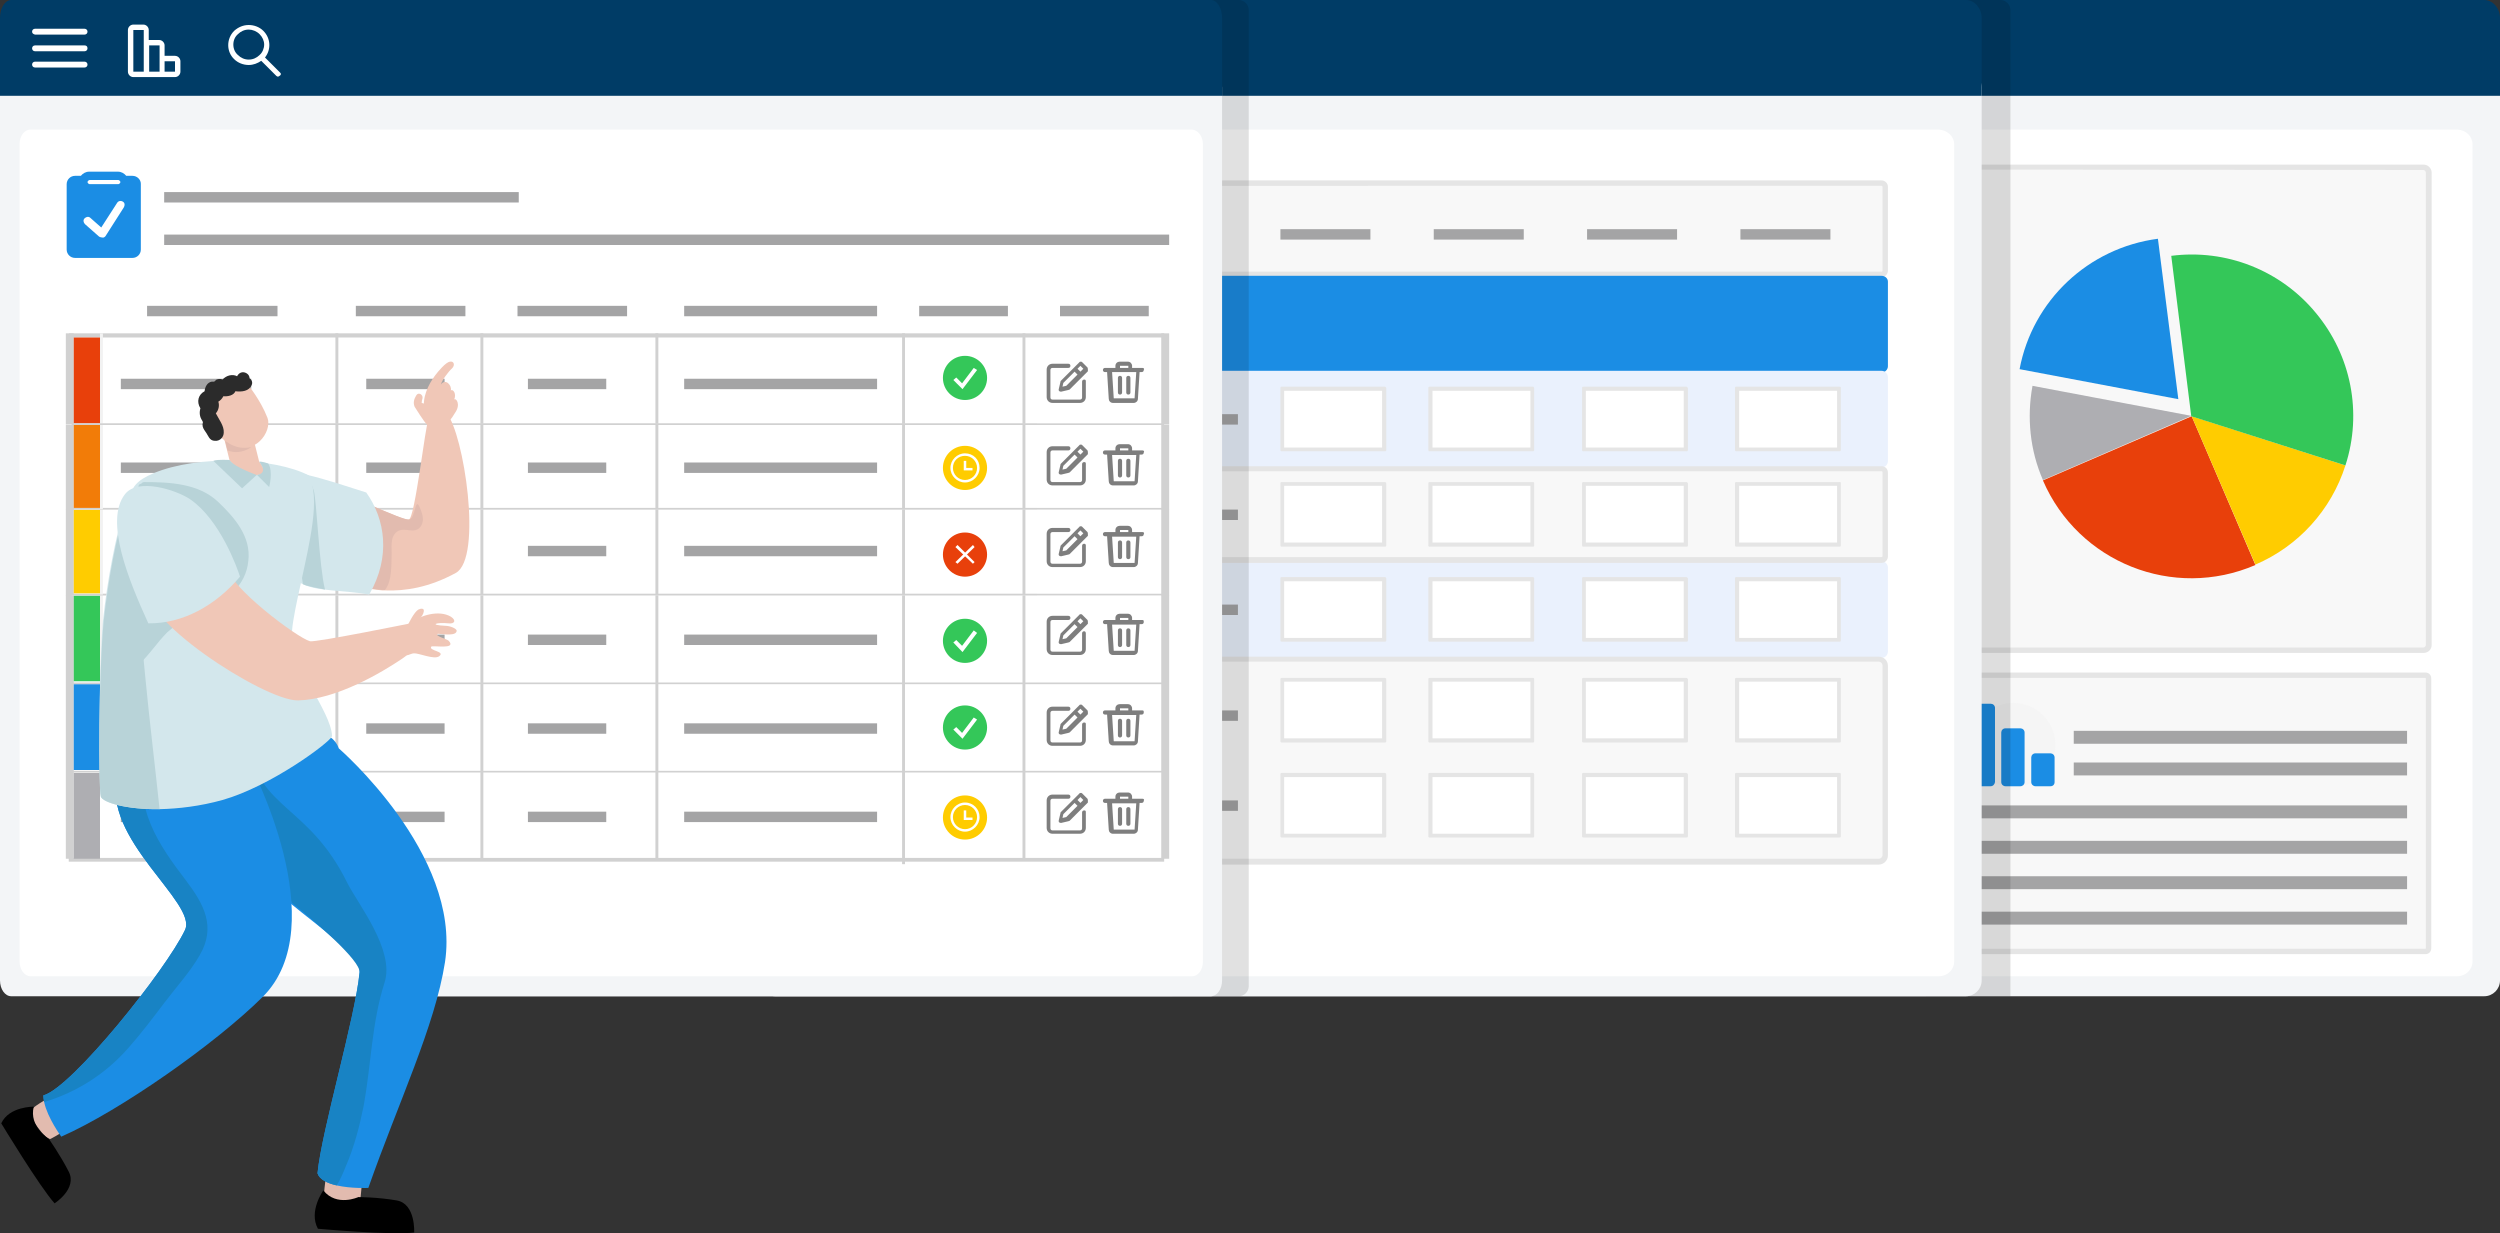 <?xml version="1.0" encoding="utf-8"?>
<!-- Generator: Adobe Illustrator 26.3.1, SVG Export Plug-In . SVG Version: 6.00 Build 0)  -->
<svg version="1.1" id="Layer_1" xmlns="http://www.w3.org/2000/svg" xmlns:xlink="http://www.w3.org/1999/xlink" x="0px" y="0px"
	 width="600px" height="296px" viewBox="0 0 600 296" style="enable-background:new 0 0 600 296;" xml:space="preserve">
<rect x="0" y="0" width="600" height="296" fill="#333333" stroke="none"/>
<style type="text/css">
	.st0{fill:#F3F5F7;}
	.st1{fill:#003C66;}
	.st2{fill:none;stroke:#00A14B;stroke-width:0.317;stroke-miterlimit:10;}
	.st3{fill:#FFFFFF;}
	.st4{fill:#F8F8F8;}
	.st5{fill:#E5E5E5;}
	.st6{fill:#A4A4A5;}
	.st7{fill:#AEAEB2;}
	.st8{fill:#E8400B;}
	.st9{fill:#FFCC00;}
	.st10{fill:#34C759;}
	.st11{fill:#1B8DE4;}
	.st12{fill:#F5F5F5;}
	.st13{opacity:0.13;enable-background:new    ;}
	.st14{fill:#EAF1FD;}
	.st15{fill:#FDAC5C;}
	.st16{fill:#5990B6;}
	.st17{fill:#B3B4B6;}
	.st18{opacity:0.12;enable-background:new    ;}
	.st19{fill:#A4A4A4;}
	.st20{fill:#D1D1D1;}
	.st21{fill:#F2F2F2;}
	.st22{fill:#F27C08;}
	.st23{fill:#E2BBAF;}
	.st24{fill:#1883C4;}
	.st25{fill:#F0C7B7;}
	.st26{fill:#D3E7EC;}
	.st27{fill:#B8D3D8;}
	.st28{fill:#2B2B2B;}
	.st29{fill:#7E7E7E;}
</style>
<g id="XMLID_6_">
	<g>
		<path class="st0" d="M600,21v214.3c0,2.1-1.7,3.8-3.8,3.8H186.1c-2.2,0-3.8-1.7-3.8-3.8V21c0-2.1,1.7-3.8,3.8-3.8h410.2
			C598.3,17.2,600,18.8,600,21z"/>
	</g>
</g>
<path class="st1" d="M600,23V4.3c0-2.3-1.7-4.3-3.8-4.3H186.1c-2.1,0-3.8,1.9-3.8,4.3V23H600z"/>
<path class="st2" d="M454.5,28.6"/>
<g id="XMLID_5_">
	<g>
		<path class="st3" d="M593.4,34.6v196.2c0,1.9-1.6,3.5-3.7,3.5h-397c-2.1,0-3.7-1.6-3.7-3.5V34.6c0-1.9,1.6-3.5,3.7-3.5h397.1
			C591.8,31.2,593.4,32.7,593.4,34.6z"/>
	</g>
</g>
<g>
	<path class="st4" d="M467.9,155.9c-0.7,0-1.2-0.5-1.2-1.2V41.3c0-0.7,0.5-1.2,1.2-1.2h113.8c0.7,0,1.2,0.5,1.2,1.2v113.4
		c0,0.7-0.5,1.2-1.2,1.2H467.9z"/>
	<path class="st5" d="M581.6,40.8c0.3,0,0.6,0.3,0.6,0.6v113.4c0,0.3-0.3,0.6-0.6,0.6H467.9c-0.3,0-0.6-0.3-0.6-0.6V41.3
		c0-0.3,0.3-0.6,0.6-0.6L581.6,40.8 M581.6,39.5H467.9c-1,0-1.9,0.8-1.9,1.9v113.4c0,1,0.8,1.9,1.9,1.9h113.8c1,0,1.9-0.8,1.9-1.9
		V41.3C583.5,40.3,582.7,39.5,581.6,39.5L581.6,39.5z"/>
</g>
<g>
	<path class="st4" d="M467.4,228.3c-0.4,0-0.8-0.3-0.8-0.8v-64.8c0-0.4,0.3-0.8,0.8-0.8h114.7c0.4,0,0.8,0.3,0.8,0.8v64.8
		c0,0.4-0.3,0.8-0.8,0.8H467.4z"/>
	<path class="st5" d="M582.1,162.7c0.1,0,0.1,0.1,0.1,0.1v64.8c0,0.1-0.1,0.1-0.1,0.1H467.4c-0.1,0-0.1-0.1-0.1-0.1v-64.8
		c0-0.1,0.1-0.1,0.1-0.1H582.1 M582.1,161.4H467.4c-0.8,0-1.4,0.6-1.4,1.4v64.8c0,0.8,0.6,1.4,1.4,1.4h114.7c0.8,0,1.4-0.6,1.4-1.4
		v-64.8C583.5,162,582.9,161.4,582.1,161.4L582.1,161.4z"/>
</g>
<rect x="497.7" y="175.4" class="st6" width="80" height="3.1"/>
<rect x="497.7" y="183" class="st6" width="80" height="3.1"/>
<rect x="472.3" y="201.8" class="st6" width="105.4" height="3.1"/>
<rect x="472.3" y="193.3" class="st6" width="105.4" height="3.1"/>
<rect x="472.3" y="210.3" class="st6" width="105.4" height="3.1"/>
<rect x="472.3" y="218.8" class="st6" width="105.4" height="3.1"/>
<g>
	<path class="st7" d="M490.3,115.2c-3.1-7.1-3.9-15-2.5-22.6l38.1,7.2L490.3,115.2z"/>
	<path class="st8" d="M541.3,135.6c-19.7,8.5-42.5-0.6-51-20.3L526,99.9L541.3,135.6z"/>
	<path class="st9" d="M562.9,111.7c-3.4,10.7-11.3,19.4-21.6,23.8L526,99.9L562.9,111.7z"/>
	<path class="st10" d="M521.1,61.4c13.2-1.7,26.3,3.5,34.7,13.7c8.5,10.2,11.2,24,7.1,36.6l-37-11.8L521.1,61.4z"/>
	<path class="st11" d="M484.7,88.6c3.1-16.5,16.5-29.1,33.2-31.3l4.9,38.5L484.7,88.6z"/>
</g>
<circle class="st12" cx="483.2" cy="178.8" r="10.1"/>
<g>
	<path class="st11" d="M478.8,169.9v17.8c-0.1,0.6-0.5,1-1.1,1h-3.5c-0.5,0-1-0.4-1-1v-17.8c0-0.5,0.4-1,1-1h3.6
		C478.3,168.9,478.8,169.3,478.8,169.9z M484.9,174.8h-3.6c-0.6,0-1,0.5-1,1v11.9c0,0.6,0.5,1,1,1h3.6c0.5,0,1-0.4,1-1v-11.9
		C485.9,175.2,485.4,174.8,484.9,174.8z M492.1,180.8h-3.6c-0.6,0-1,0.5-1,1v5.9c0,0.6,0.5,1,1,1h3.6c0.6,0,1-0.4,1-1v-5.9
		C493.1,181.2,492.6,180.8,492.1,180.8z"/>
</g>
<path class="st13" d="M462.2,239.1h20.3V2.4c0-1.3-1.1-2.4-2.4-2.4h-17.9V239.1z"/>
<g id="XMLID_4_">
	<g>
		<path class="st0" d="M475.6,21v214.3c0,2.1-1.7,3.8-3.8,3.8H61.6c-2.2,0-3.8-1.7-3.8-3.8V21c0-2.1,1.7-3.8,3.8-3.8h410.2
			C473.8,17.2,475.6,18.8,475.6,21z"/>
	</g>
</g>
<path class="st1" d="M475.6,23V4.3c0-2.3-1.7-4.3-3.8-4.3H61.6c-2.1,0-3.8,1.9-3.8,4.3V23H475.6z"/>
<path class="st2" d="M330.1,28.6"/>
<g id="XMLID_3_">
	<g>
		<path class="st3" d="M469,34.6v196.2c0,1.9-1.6,3.5-3.7,3.5H68.2c-2.1,0-3.7-1.6-3.7-3.5V34.6c0-1.9,1.6-3.5,3.7-3.5h397.1
			C467.3,31.2,469,32.7,469,34.6z"/>
	</g>
</g>
<g>
	<path class="st4" d="M81.8,65.8c-0.5,0-0.8-0.4-0.8-0.8V44.8c0-0.5,0.4-0.8,0.8-0.8h369.8c0.5,0,0.8,0.4,0.8,0.8V65
		c0,0.5-0.4,0.8-0.8,0.8H81.8z"/>
	<path class="st5" d="M451.6,44.6c0.1,0,0.2,0.1,0.2,0.2V65c0,0.1-0.1,0.2-0.2,0.2H81.8c-0.1,0-0.2-0.1-0.2-0.2V44.8
		c0-0.1,0.1-0.2,0.2-0.2H451.6 M451.6,43.3H81.8c-0.8,0-1.5,0.7-1.5,1.5V65c0,0.8,0.7,1.5,1.5,1.5h369.8c0.8,0,1.5-0.7,1.5-1.5V44.8
		C453.1,44,452.4,43.3,451.6,43.3L451.6,43.3z"/>
</g>
<path class="st11" d="M451.6,66.2H81.8c-0.8,0-1.5,0.7-1.5,1.5v20.2c0,0.8,0.7,1.5,1.5,1.5h369.8c0.8,0,1.5-0.7,1.5-1.5V67.6
	C453.1,66.8,452.4,66.2,451.6,66.2z"/>
<g>
	<path class="st14" d="M451.6,89H81.8c-0.8,0-1.5,0.7-1.5,1.5v20.2c0,0.8,0.7,1.5,1.5,1.5h369.8c0.8,0,1.5-0.7,1.5-1.5V90.5
		C453.1,89.7,452.4,89,451.6,89z"/>
</g>
<g>
	<path class="st14" d="M451.6,134.7H81.8c-0.8,0-1.5,0.7-1.5,1.5v20.2c0,0.8,0.7,1.5,1.5,1.5h369.8c0.8,0,1.5-0.7,1.5-1.5v-20.2
		C453.1,135.4,452.4,134.7,451.6,134.7z"/>
</g>
<g>
	<path class="st4" d="M81.8,134.4c-0.5,0-0.8-0.4-0.8-0.8v-20.2c0-0.5,0.4-0.8,0.8-0.8h369.8c0.5,0,0.8,0.4,0.8,0.8v20.2
		c0,0.5-0.4,0.8-0.8,0.8H81.8z"/>
	<g>
		<path class="st5" d="M451.6,113.1c0.1,0,0.2,0.1,0.2,0.2v20.2c0,0.1-0.1,0.2-0.2,0.2H81.8c-0.1,0-0.2-0.1-0.2-0.2v-20.2
			c0-0.1,0.1-0.2,0.2-0.2L451.6,113.1 M451.6,111.9H81.8c-0.8,0-1.5,0.7-1.5,1.5v20.2c0,0.8,0.7,1.5,1.5,1.5h369.8
			c0.8,0,1.5-0.7,1.5-1.5v-20.2C453.1,112.5,452.4,111.9,451.6,111.9L451.6,111.9z"/>
	</g>
</g>
<g>
	<path class="st4" d="M82.5,206.7c-0.8,0-1.5-0.7-1.5-1.5v-45.5c0-0.8,0.7-1.5,1.5-1.5h368.4c0.8,0,1.5,0.7,1.5,1.5v45.5
		c0,0.8-0.7,1.5-1.5,1.5H82.5z"/>
	<g>
		<path class="st5" d="M450.9,158.8c0.5,0,0.9,0.4,0.9,0.9v45.5c0,0.5-0.4,0.9-0.9,0.9H82.5c-0.5,0-0.9-0.4-0.9-0.9v-45.5
			c0-0.5,0.4-0.9,0.9-0.9H450.9 M450.9,157.6H82.5c-1.2,0-2.2,1-2.2,2.2v45.5c0,1.2,1,2.2,2.2,2.2h368.4c1.2,0,2.2-1,2.2-2.2v-45.5
			C453.1,158.5,452.1,157.6,450.9,157.6L450.9,157.6z"/>
	</g>
</g>
<rect x="88.9" y="55" class="st6" width="85.1" height="2.5"/>
<rect x="106.7" y="122.3" class="st6" width="142.2" height="2.5"/>
<rect x="106.7" y="145.1" class="st6" width="142.2" height="2.5"/>
<rect x="106.7" y="99.4" class="st6" width="142.2" height="2.5"/>
<rect x="262.8" y="122.3" class="st6" width="34.3" height="2.5"/>
<rect x="262.8" y="145.1" class="st6" width="34.3" height="2.5"/>
<rect x="262.8" y="99.4" class="st6" width="34.3" height="2.5"/>
<rect x="307.3" y="55" class="st6" width="21.6" height="2.5"/>
<rect x="344.1" y="55" class="st6" width="21.6" height="2.5"/>
<rect x="380.9" y="55" class="st6" width="21.6" height="2.5"/>
<rect x="417.7" y="55" class="st6" width="21.6" height="2.5"/>
<g>
	<rect x="307.7" y="116.1" class="st3" width="24.4" height="14.5"/>
	<g>
		<path class="st5" d="M331.7,116.6v13.6h-23.5v-13.6H331.7 M332.4,115.7h-24.8c-0.2,0-0.3,0.1-0.3,0.3v14.9c0,0.2,0.1,0.3,0.3,0.3
			h24.8c0.2,0,0.3-0.1,0.3-0.3V116C332.7,115.8,332.5,115.7,332.4,115.7L332.4,115.7z"/>
	</g>
</g>
<g>
	<rect x="343.3" y="116.1" class="st3" width="24.4" height="14.5"/>
	<g>
		<path class="st5" d="M367.3,116.6v13.6h-23.5v-13.6H367.3 M367.9,115.7h-24.8c-0.2,0-0.3,0.1-0.3,0.3v14.9c0,0.2,0.1,0.3,0.3,0.3
			h24.8c0.2,0,0.3-0.1,0.3-0.3V116C368.2,115.8,368.1,115.7,367.9,115.7L367.9,115.7z"/>
	</g>
</g>
<g>
	<rect x="380.1" y="116.1" class="st3" width="24.4" height="14.5"/>
	<g>
		<path class="st5" d="M404.1,116.6v13.6h-23.5v-13.6H404.1 M404.7,115.7H380c-0.2,0-0.3,0.1-0.3,0.3v14.9c0,0.2,0.1,0.3,0.3,0.3
			h24.8c0.2,0,0.3-0.1,0.3-0.3V116C405,115.8,404.9,115.7,404.7,115.7L404.7,115.7z"/>
	</g>
</g>
<g>
	<rect x="416.9" y="116.1" class="st3" width="24.4" height="14.5"/>
	<g>
		<path class="st5" d="M440.9,116.6v13.6h-23.5v-13.6H440.9 M441.5,115.7h-24.8c-0.2,0-0.3,0.1-0.3,0.3v14.9c0,0.2,0.1,0.3,0.3,0.3
			h24.8c0.2,0,0.3-0.1,0.3-0.3V116C441.9,115.8,441.7,115.7,441.5,115.7L441.5,115.7z"/>
	</g>
</g>
<g>
	<rect x="307.7" y="93.3" class="st3" width="24.4" height="14.5"/>
	<g>
		<path class="st5" d="M331.7,93.8v13.6h-23.5V93.8H331.7 M332.4,92.8h-24.8c-0.2,0-0.3,0.1-0.3,0.3V108c0,0.2,0.1,0.3,0.3,0.3h24.8
			c0.2,0,0.3-0.1,0.3-0.3V93.1C332.7,93,332.5,92.8,332.4,92.8L332.4,92.8z"/>
	</g>
</g>
<g>
	<rect x="343.3" y="93.3" class="st3" width="24.4" height="14.5"/>
	<g>
		<path class="st5" d="M367.3,93.8v13.6h-23.5V93.8H367.3 M367.9,92.8h-24.8c-0.2,0-0.3,0.1-0.3,0.3V108c0,0.2,0.1,0.3,0.3,0.3h24.8
			c0.2,0,0.3-0.1,0.3-0.3V93.1C368.2,93,368.1,92.8,367.9,92.8L367.9,92.8z"/>
	</g>
</g>
<g>
	<rect x="380.1" y="93.3" class="st3" width="24.4" height="14.5"/>
	<g>
		<path class="st5" d="M404.1,93.8v13.6h-23.5V93.8H404.1 M404.7,92.8H380c-0.2,0-0.3,0.1-0.3,0.3V108c0,0.2,0.1,0.3,0.3,0.3h24.8
			c0.2,0,0.3-0.1,0.3-0.3V93.1C405,93,404.9,92.8,404.7,92.8L404.7,92.8z"/>
	</g>
</g>
<g>
	<rect x="416.9" y="93.3" class="st3" width="24.4" height="14.5"/>
	<g>
		<path class="st5" d="M440.9,93.8v13.6h-23.5V93.8H440.9 M441.5,92.8h-24.8c-0.2,0-0.3,0.1-0.3,0.3V108c0,0.2,0.1,0.3,0.3,0.3h24.8
			c0.2,0,0.3-0.1,0.3-0.3V93.1C441.9,93,441.7,92.8,441.5,92.8L441.5,92.8z"/>
	</g>
</g>
<g>
	<rect x="307.7" y="186" class="st3" width="24.4" height="14.5"/>
	<g>
		<path class="st5" d="M331.7,186.5v13.6h-23.5v-13.6H331.7 M332.4,185.5h-24.8c-0.2,0-0.3,0.1-0.3,0.3v14.9c0,0.2,0.1,0.3,0.3,0.3
			h24.8c0.2,0,0.3-0.1,0.3-0.3v-14.9C332.7,185.7,332.5,185.5,332.4,185.5L332.4,185.5z"/>
	</g>
</g>
<g>
	<rect x="343.3" y="186" class="st3" width="24.4" height="14.5"/>
	<g>
		<path class="st5" d="M367.3,186.5v13.6h-23.5v-13.6H367.3 M367.9,185.5h-24.8c-0.2,0-0.3,0.1-0.3,0.3v14.9c0,0.2,0.1,0.3,0.3,0.3
			h24.8c0.2,0,0.3-0.1,0.3-0.3v-14.9C368.2,185.7,368.1,185.5,367.9,185.5L367.9,185.5z"/>
	</g>
</g>
<g>
	<rect x="380.1" y="186" class="st3" width="24.4" height="14.5"/>
	<g>
		<path class="st5" d="M404.1,186.5v13.6h-23.5v-13.6H404.1 M404.7,185.5H380c-0.2,0-0.3,0.1-0.3,0.3v14.9c0,0.2,0.1,0.3,0.3,0.3
			h24.8c0.2,0,0.3-0.1,0.3-0.3v-14.9C405,185.7,404.9,185.5,404.7,185.5L404.7,185.5z"/>
	</g>
</g>
<g>
	<rect x="416.9" y="186" class="st3" width="24.4" height="14.5"/>
	<g>
		<path class="st5" d="M440.9,186.5v13.6h-23.5v-13.6H440.9 M441.5,185.5h-24.8c-0.2,0-0.3,0.1-0.3,0.3v14.9c0,0.2,0.1,0.3,0.3,0.3
			h24.8c0.2,0,0.3-0.1,0.3-0.3v-14.9C441.9,185.7,441.7,185.5,441.5,185.5L441.5,185.5z"/>
	</g>
</g>
<g>
	<rect x="307.7" y="163.1" class="st3" width="24.4" height="14.5"/>
	<g>
		<path class="st5" d="M331.7,163.6v13.6h-23.5v-13.6H331.7 M332.4,162.7h-24.8c-0.2,0-0.3,0.1-0.3,0.3v14.9c0,0.2,0.1,0.3,0.3,0.3
			h24.8c0.2,0,0.3-0.1,0.3-0.3V163C332.7,162.8,332.5,162.7,332.4,162.7L332.4,162.7z"/>
	</g>
</g>
<g>
	<rect x="343.3" y="163.1" class="st3" width="24.4" height="14.5"/>
	<g>
		<path class="st5" d="M367.3,163.6v13.6h-23.5v-13.6H367.3 M367.9,162.7h-24.8c-0.2,0-0.3,0.1-0.3,0.3v14.9c0,0.2,0.1,0.3,0.3,0.3
			h24.8c0.2,0,0.3-0.1,0.3-0.3V163C368.2,162.8,368.1,162.7,367.9,162.7L367.9,162.7z"/>
	</g>
</g>
<g>
	<rect x="380.1" y="163.1" class="st3" width="24.4" height="14.5"/>
	<g>
		<path class="st5" d="M404.1,163.6v13.6h-23.5v-13.6H404.1 M404.7,162.7H380c-0.2,0-0.3,0.1-0.3,0.3v14.9c0,0.2,0.1,0.3,0.3,0.3
			h24.8c0.2,0,0.3-0.1,0.3-0.3V163C405,162.8,404.9,162.7,404.7,162.7L404.7,162.7z"/>
	</g>
</g>
<g>
	<rect x="416.9" y="163.1" class="st3" width="24.4" height="14.5"/>
	<g>
		<path class="st5" d="M440.9,163.6v13.6h-23.5v-13.6H440.9 M441.5,162.7h-24.8c-0.2,0-0.3,0.1-0.3,0.3v14.9c0,0.2,0.1,0.3,0.3,0.3
			h24.8c0.2,0,0.3-0.1,0.3-0.3V163C441.9,162.8,441.7,162.7,441.5,162.7L441.5,162.7z"/>
	</g>
</g>
<g>
	<rect x="307.7" y="139" class="st3" width="24.4" height="14.5"/>
	<g>
		<path class="st5" d="M331.7,139.5v13.6h-23.5v-13.6H331.7 M332.4,138.5h-24.8c-0.2,0-0.3,0.1-0.3,0.3v14.9c0,0.2,0.1,0.3,0.3,0.3
			h24.8c0.2,0,0.3-0.1,0.3-0.3v-14.9C332.7,138.7,332.5,138.5,332.4,138.5L332.4,138.5z"/>
	</g>
</g>
<g>
	<rect x="343.3" y="139" class="st3" width="24.4" height="14.5"/>
	<g>
		<path class="st5" d="M367.3,139.5v13.6h-23.5v-13.6H367.3 M367.9,138.5h-24.8c-0.2,0-0.3,0.1-0.3,0.3v14.9c0,0.2,0.1,0.3,0.3,0.3
			h24.8c0.2,0,0.3-0.1,0.3-0.3v-14.9C368.2,138.7,368.1,138.5,367.9,138.5L367.9,138.5z"/>
	</g>
</g>
<g>
	<rect x="380.1" y="139" class="st3" width="24.4" height="14.5"/>
	<g>
		<path class="st5" d="M404.1,139.5v13.6h-23.5v-13.6H404.1 M404.7,138.5H380c-0.2,0-0.3,0.1-0.3,0.3v14.9c0,0.2,0.1,0.3,0.3,0.3
			h24.8c0.2,0,0.3-0.1,0.3-0.3v-14.9C405,138.7,404.9,138.5,404.7,138.5L404.7,138.5z"/>
	</g>
</g>
<g>
	<rect x="416.9" y="139" class="st3" width="24.4" height="14.5"/>
	<g>
		<path class="st5" d="M440.9,139.5v13.6h-23.5v-13.6H440.9 M441.5,138.5h-24.8c-0.2,0-0.3,0.1-0.3,0.3v14.9c0,0.2,0.1,0.3,0.3,0.3
			h24.8c0.2,0,0.3-0.1,0.3-0.3v-14.9C441.9,138.7,441.7,138.5,441.5,138.5L441.5,138.5z"/>
	</g>
</g>
<g>
	<path class="st15" d="M96.2,128.9h-2.4h-4.5V119h1.2c0.1,0.4,0.5,0.8,0.9,0.8h2.8c0.5,0,0.8-0.3,0.9-0.8h1l0,0v1
		c0,0.4,0.3,0.7,0.7,0.7c0.4,0,0.7-0.3,0.7-0.7v-0.3V119v-0.5c0-0.5-0.4-0.9-0.9-0.9H94c0-0.7-0.6-1.3-1.3-1.3
		c-0.7,0-1.3,0.6-1.3,1.3h-2.6c-0.5,0-0.9,0.4-0.9,0.9v10.8c0,0.5,0.4,0.9,0.9,0.9h7.8c0.5,0,0.9-0.4,0.9-0.9v-0.5L96.2,128.9
		L96.2,128.9z M92.7,117.1c0.3,0,0.6,0.3,0.6,0.6c0,0.3-0.3,0.6-0.6,0.6c-0.3,0-0.6-0.3-0.6-0.6C92.1,117.3,92.4,117.1,92.7,117.1z"
		/>
	<path class="st16" d="M100.2,124.8c0-1.9-1.5-3.4-3.4-3.4s-3.4,1.5-3.4,3.4s1.5,3.4,3.4,3.4S100.2,126.7,100.2,124.8z M98.4,123.6
		l-1.5,3c-0.1,0.2-0.2,0.3-0.4,0.3l0,0c-0.2,0-0.3-0.1-0.4-0.2l-0.9-1.2c-0.2-0.2-0.1-0.5,0.1-0.7s0.5-0.1,0.7,0.1l0.4,0.6l1.2-2.3
		c0.1-0.3,0.4-0.4,0.7-0.2C98.5,123,98.6,123.3,98.4,123.6z"/>
	<path class="st17" d="M90.4,123.2h1.7v-1.7h-1.7V123.2z M90.9,121.9h0.7v0.7h-0.7V121.9z"/>
	<path class="st17" d="M90.4,125.6h1.7v-1.7h-1.7V125.6z M90.9,124.4h0.7v0.7h-0.7V124.4z"/>
	<path class="st17" d="M90.4,128.1h1.7v-1.7h-1.7V128.1z M90.9,126.8h0.7v0.7h-0.7V126.8z"/>
</g>
<rect x="106.7" y="192.1" class="st6" width="142.2" height="2.5"/>
<rect x="262.8" y="192.1" class="st6" width="34.3" height="2.5"/>
<g>
	<path class="st15" d="M96.2,198.7h-2.4h-4.5v-9.9h1.2c0.1,0.4,0.5,0.8,0.9,0.8h2.8c0.5,0,0.8-0.3,0.9-0.8h1l0,0v1
		c0,0.4,0.3,0.7,0.7,0.7c0.4,0,0.7-0.3,0.7-0.7v-0.3v-0.7v-0.5c0-0.5-0.4-0.9-0.9-0.9H94c0-0.7-0.6-1.3-1.3-1.3
		c-0.7,0-1.3,0.6-1.3,1.3h-2.6c-0.5,0-0.9,0.4-0.9,0.9v10.8c0,0.5,0.4,0.9,0.9,0.9h7.8c0.5,0,0.9-0.4,0.9-0.9v-0.5L96.2,198.7
		L96.2,198.7z M92.7,186.9c0.3,0,0.6,0.3,0.6,0.6s-0.3,0.6-0.6,0.6c-0.3,0-0.6-0.3-0.6-0.6S92.4,186.9,92.7,186.9z"/>
	<path class="st16" d="M100.2,194.6c0-1.9-1.5-3.4-3.4-3.4s-3.4,1.5-3.4,3.4s1.5,3.4,3.4,3.4C98.7,198.1,100.2,196.5,100.2,194.6z
		 M98.4,193.4l-1.5,3c-0.1,0.2-0.2,0.3-0.4,0.3l0,0c-0.2,0-0.3-0.1-0.4-0.2l-0.9-1.2c-0.2-0.2-0.1-0.5,0.1-0.7s0.5-0.1,0.7,0.1
		l0.4,0.6l1.2-2.3c0.1-0.3,0.4-0.4,0.7-0.2C98.5,192.9,98.6,193.2,98.4,193.4z"/>
	<path class="st17" d="M90.4,193h1.7v-1.7h-1.7V193z M90.9,191.8h0.7v0.7h-0.7V191.8z"/>
	<path class="st17" d="M90.4,195.4h1.7v-1.7h-1.7V195.4z M90.9,194.2h0.7v0.7h-0.7V194.2z"/>
	<path class="st17" d="M90.4,197.9h1.7v-1.7h-1.7V197.9z M90.9,196.7h0.7v0.7h-0.7V196.7z"/>
</g>
<rect x="106.7" y="170.5" class="st6" width="142.2" height="2.5"/>
<rect x="262.8" y="170.5" class="st6" width="34.3" height="2.5"/>
<g>
	<path class="st15" d="M96.2,177.2h-2.4h-4.5v-9.9h1.2c0.1,0.4,0.5,0.8,0.9,0.8h2.8c0.5,0,0.8-0.3,0.9-0.8h1l0,0v1
		c0,0.4,0.3,0.7,0.7,0.7c0.4,0,0.7-0.3,0.7-0.7V168v-0.7v-0.5c0-0.5-0.4-0.9-0.9-0.9H94c0-0.7-0.6-1.3-1.3-1.3
		c-0.7,0-1.3,0.6-1.3,1.3h-2.6c-0.5,0-0.9,0.4-0.9,0.9v10.8c0,0.5,0.4,0.9,0.9,0.9h7.8c0.5,0,0.9-0.4,0.9-0.9v-0.5L96.2,177.2
		L96.2,177.2z M92.7,165.3c0.3,0,0.6,0.3,0.6,0.6s-0.3,0.6-0.6,0.6c-0.3,0-0.6-0.3-0.6-0.6S92.4,165.3,92.7,165.3z"/>
	<path class="st16" d="M100.2,173.1c0-1.9-1.5-3.4-3.4-3.4s-3.4,1.5-3.4,3.4s1.5,3.4,3.4,3.4S100.2,174.9,100.2,173.1z M98.4,171.8
		l-1.5,3c-0.1,0.2-0.2,0.3-0.4,0.3l0,0c-0.2,0-0.3-0.1-0.4-0.2l-0.9-1.2c-0.2-0.2-0.1-0.5,0.1-0.7s0.5-0.1,0.7,0.1l0.4,0.6l1.2-2.3
		c0.1-0.3,0.4-0.4,0.7-0.2C98.5,171.3,98.6,171.6,98.4,171.8z"/>
	<path class="st17" d="M90.4,171.4h1.7v-1.7h-1.7V171.4z M90.9,170.2h0.7v0.7h-0.7V170.2z"/>
	<path class="st17" d="M90.4,173.9h1.7v-1.7h-1.7V173.9z M90.9,172.6h0.7v0.7h-0.7V172.6z"/>
	<path class="st17" d="M90.4,176.3h1.7v-1.7h-1.7V176.3z M90.9,175.1h0.7v0.7h-0.7V175.1z"/>
</g>
<g>
	<rect x="87.2" y="94" class="st3" width="11.7" height="13.2"/>
	<path class="st17" d="M87.6,94.1V107h11.6c0.2,0,0.4,0.2,0.4,0.4s-0.2,0.4-0.4,0.4H87.3c-0.2,0-0.4-0.2-0.4-0.4V94.1
		c-0.1-0.2,0.1-0.4,0.4-0.4C87.5,93.7,87.6,93.9,87.6,94.1z"/>
	<path class="st17" d="M98.9,107.4V94.5H87.3c-0.2,0-0.4-0.2-0.4-0.4c0-0.2,0.1-0.4,0.4-0.4h11.9c0.2,0,0.4,0.2,0.4,0.4v13.2
		c0,0.2-0.2,0.4-0.4,0.4C99,107.8,98.9,107.6,98.9,107.4z"/>
	<path class="st16" d="M97.8,96.3L97.8,96.3c0-0.5-0.4-1-1-1H89c-0.5,0-1,0.4-1,1l0,0c0,0.5,0.4,1,1,1h7.9
		C97.5,97.3,97.8,96.8,97.8,96.3z"/>
	<path class="st16" d="M94.6,99.3L94.6,99.3c0-0.5-0.4-1-1-1h-3.9c-0.5,0-1,0.4-1,1l0,0c0,0.5,0.4,1,1,1h3.8
		C94.1,100.2,94.6,99.8,94.6,99.3z"/>
	<path class="st16" d="M97.8,102.3L97.8,102.3c0-0.5-0.4-1-1-1h-4.1c-0.5,0-1,0.4-1,1l0,0c0,0.5,0.4,1,1,1h4.1
		C97.5,103.2,97.8,102.8,97.8,102.3z"/>
	<path class="st16" d="M95.9,105.2L95.9,105.2c0-0.5-0.4-1-1-1h-6c-0.5,0-1,0.4-1,1l0,0c0,0.5,0.4,1,1,1h6
		C95.4,106.2,95.9,105.8,95.9,105.2z"/>
	<path class="st15" d="M98.3,105.1l-0.9-0.9h-0.1c-0.1,0-0.1,0.1-0.1,0.1v0.2v1.3v0.2l0,0c0,0.1,0.1,0.1,0.1,0.1h0.1l0.8-0.8l0,0
		C98.3,105.2,98.3,105.2,98.3,105.1L98.3,105.1L98.3,105.1z"/>
	<path class="st15" d="M96.4,105.2l0.8,0.8h0.1c0.1,0,0.1-0.1,0.1-0.1v-0.2v-1.3v-0.2l0,0c0-0.1-0.1-0.1-0.1-0.1h-0.1L96.4,105.2
		L96.4,105.2C96.4,105.1,96.4,105.1,96.4,105.2L96.4,105.2L96.4,105.2z"/>
</g>
<g>
	<rect x="87.2" y="139.7" class="st3" width="11.7" height="13.2"/>
	<path class="st17" d="M87.6,139.8v12.9h11.6c0.2,0,0.4,0.2,0.4,0.4s-0.2,0.4-0.4,0.4H87.3c-0.2,0-0.4-0.2-0.4-0.4v-13.2
		c-0.1-0.2,0.1-0.4,0.4-0.4C87.5,139.5,87.6,139.6,87.6,139.8z"/>
	<path class="st17" d="M98.9,153.1v-12.9H87.3c-0.2,0-0.4-0.2-0.4-0.4s0.1-0.4,0.4-0.4h11.9c0.2,0,0.4,0.2,0.4,0.4V153
		c0,0.2-0.2,0.4-0.4,0.4C99,153.5,98.9,153.3,98.9,153.1z"/>
	<path class="st16" d="M97.8,142L97.8,142c0-0.5-0.4-1-1-1H89c-0.5,0-1,0.4-1,1l0,0c0,0.5,0.4,1,1,1h7.9
		C97.5,143,97.8,142.5,97.8,142z"/>
	<path class="st16" d="M94.6,145L94.6,145c0-0.5-0.4-1-1-1h-3.9c-0.5,0-1,0.4-1,1l0,0c0,0.5,0.4,1,1,1h3.8
		C94.1,145.9,94.6,145.5,94.6,145z"/>
	<path class="st16" d="M97.8,148L97.8,148c0-0.5-0.4-1-1-1h-4.1c-0.5,0-1,0.4-1,1l0,0c0,0.5,0.4,1,1,1h4.1
		C97.5,148.9,97.8,148.5,97.8,148z"/>
	<path class="st16" d="M95.9,150.9L95.9,150.9c0-0.5-0.4-1-1-1h-6c-0.5,0-1,0.4-1,1l0,0c0,0.5,0.4,1,1,1h6
		C95.4,151.9,95.9,151.5,95.9,150.9z"/>
	<path class="st15" d="M98.3,150.9l-0.9-0.9h-0.1c-0.1,0-0.1,0.1-0.1,0.1v0.2v1.3v0.2l0,0c0,0.1,0.1,0.1,0.1,0.1h0.1l0.8-0.8l0,0
		C98.3,150.9,98.3,150.9,98.3,150.9L98.3,150.9L98.3,150.9z"/>
	<path class="st15" d="M96.4,150.9l0.8,0.8h0.1c0.1,0,0.1-0.1,0.1-0.1v-0.2v-1.3V150l0,0c0-0.1-0.1-0.1-0.1-0.1h-0.1L96.4,150.9
		L96.4,150.9L96.4,150.9L96.4,150.9L96.4,150.9z"/>
</g>
<path class="st18" d="M281.8,239.1h15.5c1.3,0,2.4-1.1,2.4-2.4V2.4c0-1.3-1.1-2.4-2.4-2.4h-15.5c-1.3,0-2.4,1.1-2.4,2.4v234.3
	C279.3,238,280.4,239.1,281.8,239.1z"/>
<g id="XMLID_1_">
	<g>
		<path class="st0" d="M293.3,21v214.3c0,2.1-1.2,3.8-2.7,3.8H2.7c-1.5,0-2.7-1.7-2.7-3.8V21c0-2.1,1.2-3.8,2.7-3.8h288
			C292.1,17.2,293.3,18.8,293.3,21z"/>
	</g>
</g>
<path class="st1" d="M293.3,23V4.3c0-2.3-1.2-4.3-2.7-4.3H2.7C1.2,0,0,1.9,0,4.3V23H293.3z"/>
<path class="st2" d="M241.2,28.6"/>
<g id="XMLID_2_">
	<g>
		<path class="st3" d="M288.7,34.6v196.2c0,1.9-1.1,3.5-2.6,3.5H7.3c-1.4,0-2.6-1.6-2.6-3.5V34.6c0-1.9,1.1-3.5,2.6-3.5h278.8
			C287.5,31.2,288.7,32.7,288.7,34.6z"/>
	</g>
</g>
<path class="st2" d="M180.1,46.9"/>
<g>
	<g>
		<path class="st19" d="M156.2,56.3"/>
	</g>
</g>
<rect x="16.5" y="205.9" class="st20" width="262.9" height="0.9"/>
<path class="st2" d="M162.6,88.3"/>
<path class="st2" d="M165.2,156.8"/>
<rect x="15.8" y="142.8" class="st20" width="1.9" height="63.3"/>
<rect x="278.7" y="142.8" class="st20" width="1.9" height="63.3"/>
<rect x="115.3" y="142.7" class="st20" width="0.7" height="63.4"/>
<rect x="80.5" y="142.7" class="st20" width="0.7" height="63.4"/>
<rect x="157.3" y="142.7" class="st20" width="0.7" height="63.4"/>
<rect x="216.5" y="142.7" class="st20" width="0.7" height="64.7"/>
<rect x="245.4" y="142.7" class="st20" width="0.7" height="63.4"/>
<rect x="24" y="142.7" class="st21" width="0.7" height="21"/>
<rect x="17.7" y="142.9" class="st10" width="6.3" height="20.6"/>
<g>
	<rect x="17.2" y="142.5" class="st21" width="231.7" height="0.4"/>
</g>
<g>
	<rect x="17.2" y="142.5" class="st20" width="262.2" height="0.4"/>
</g>
<rect x="17.7" y="164.2" class="st11" width="6.3" height="20.6"/>
<g>
	<rect x="17.2" y="163.8" class="st20" width="262.2" height="0.4"/>
</g>
<rect x="17.7" y="185.5" class="st7" width="6.3" height="20.6"/>
<g>
	<rect x="17.2" y="185" class="st20" width="262.2" height="0.4"/>
</g>
<rect x="15.8" y="122.3" class="st20" width="1.9" height="20.6"/>
<rect x="278.7" y="122.3" class="st20" width="1.9" height="20.6"/>
<rect x="115.3" y="122.1" class="st20" width="0.7" height="20.6"/>
<rect x="80.5" y="122.1" class="st20" width="0.7" height="20.6"/>
<rect x="157.3" y="122.1" class="st20" width="0.7" height="20.6"/>
<rect x="216.5" y="122.1" class="st20" width="0.7" height="20.6"/>
<rect x="245.4" y="122.1" class="st20" width="0.7" height="20.6"/>
<rect x="24" y="122.1" class="st21" width="0.7" height="20.6"/>
<rect x="17.7" y="122.3" class="st9" width="6.3" height="20.1"/>
<g>
	<rect x="17.2" y="121.9" class="st21" width="231.7" height="0.4"/>
</g>
<g>
	<rect x="17.2" y="121.9" class="st20" width="262.2" height="0.4"/>
</g>
<rect x="15.8" y="102" class="st20" width="1.9" height="20.4"/>
<rect x="278.7" y="102" class="st20" width="1.9" height="20.4"/>
<rect x="115.3" y="101.8" class="st20" width="0.7" height="20.4"/>
<rect x="80.5" y="101.8" class="st20" width="0.7" height="20.4"/>
<rect x="157.3" y="101.8" class="st20" width="0.7" height="20.4"/>
<rect x="216.5" y="101.8" class="st20" width="0.7" height="20.4"/>
<rect x="245.4" y="101.8" class="st20" width="0.7" height="20.4"/>
<rect x="24" y="101.6" class="st21" width="0.7" height="20.6"/>
<rect x="17.7" y="102" class="st22" width="6.3" height="19.9"/>
<g>
	<rect x="17.2" y="101.6" class="st21" width="231.7" height="0.4"/>
</g>
<rect x="16.6" y="80" class="st20" width="262.8" height="1"/>
<rect x="15.8" y="80" class="st20" width="1.9" height="21.9"/>
<rect x="115.3" y="80" class="st20" width="0.7" height="21.7"/>
<rect x="80.5" y="80" class="st20" width="0.7" height="21.7"/>
<rect x="157.3" y="80" class="st20" width="0.7" height="21.7"/>
<rect x="216.5" y="80" class="st20" width="0.7" height="21.7"/>
<rect x="245.4" y="80" class="st20" width="0.7" height="21.7"/>
<rect x="24" y="80" class="st21" width="0.7" height="21.9"/>
<rect x="17.7" y="81" class="st8" width="6.3" height="20.6"/>
<rect x="278.7" y="80" class="st20" width="1.9" height="21.9"/>
<g>
	<rect x="17.2" y="101.6" class="st20" width="262.2" height="0.4"/>
</g>
<g>
	<ellipse class="st10" cx="231.6" cy="90.7" rx="5.3" ry="5.3"/>
	<g>
		<polygon class="st3" points="231,93.4 228.8,91.2 229.5,90.6 230.9,92 233.7,88.3 234.5,88.8 		"/>
	</g>
</g>
<g>
	<ellipse class="st10" cx="231.6" cy="174.6" rx="5.3" ry="5.3"/>
	<g>
		<polygon class="st3" points="231,177.3 228.8,175.1 229.5,174.5 230.9,175.9 233.7,172.2 234.5,172.7 		"/>
	</g>
</g>
<g>
	<ellipse class="st9" cx="231.6" cy="112.3" rx="5.3" ry="5.3"/>
	<path class="st3" d="M231.6,109.4c1.6,0,2.9,1.3,2.9,2.9s-1.3,2.9-2.9,2.9c-1.6,0-2.9-1.3-2.9-2.9
		C228.7,110.6,230,109.4,231.6,109.4z M231.6,108.8c-1.9,0-3.5,1.6-3.5,3.5s1.6,3.5,3.5,3.5s3.5-1.6,3.5-3.5
		C235.1,110.3,233.6,108.8,231.6,108.8z M231.9,112.3v-1.7h-0.6v2.3h2.1v-0.6C233.4,112.3,231.9,112.3,231.9,112.3z"/>
</g>
<g>
	<ellipse class="st9" cx="231.6" cy="196.2" rx="5.3" ry="5.3"/>
	<path class="st3" d="M231.6,193.2c1.6,0,2.9,1.3,2.9,2.9c0,1.6-1.3,2.9-2.9,2.9c-1.6,0-2.9-1.3-2.9-2.9
		C228.7,194.5,230,193.2,231.6,193.2z M231.6,192.6c-1.9,0-3.5,1.6-3.5,3.5s1.6,3.5,3.5,3.5s3.5-1.6,3.5-3.5
		C235.1,194.2,233.6,192.6,231.6,192.6z M231.9,196.2v-1.7h-0.6v2.3h2.1v-0.6H231.9z"/>
</g>
<g>
	<ellipse class="st8" cx="231.6" cy="133.1" rx="5.3" ry="5.3"/>
	<g>
		<g>
			<polygon class="st3" points="233.5,135.3 229.3,131.3 229.8,130.8 233.9,134.9 			"/>
		</g>
		<g>
			<polygon class="st3" points="229.8,135.3 229.3,134.9 233.5,130.8 233.9,131.3 			"/>
		</g>
	</g>
</g>
<g>
	<ellipse class="st10" cx="231.6" cy="153.8" rx="5.3" ry="5.3"/>
	<g>
		<polygon class="st3" points="231,156.5 228.8,154.2 229.5,153.6 230.9,155 233.7,151.3 234.5,151.9 		"/>
	</g>
</g>
<rect x="35.3" y="73.4" class="st6" width="31.3" height="2.5"/>
<rect x="29" y="90.9" class="st6" width="31.3" height="2.5"/>
<rect x="29" y="111" class="st6" width="31.3" height="2.5"/>
<rect x="29" y="131" class="st6" width="31.3" height="2.5"/>
<rect x="29" y="152.3" class="st6" width="31.3" height="2.5"/>
<rect x="29" y="173.6" class="st6" width="31.3" height="2.5"/>
<rect x="29" y="194.8" class="st6" width="31.3" height="2.5"/>
<rect x="85.4" y="73.4" class="st6" width="26.3" height="2.5"/>
<rect x="87.9" y="90.9" class="st6" width="18.8" height="2.5"/>
<rect x="126.7" y="90.9" class="st6" width="18.8" height="2.5"/>
<rect x="87.9" y="111" class="st6" width="18.8" height="2.5"/>
<rect x="126.7" y="111" class="st6" width="18.8" height="2.5"/>
<rect x="87.9" y="131" class="st6" width="18.8" height="2.5"/>
<rect x="126.7" y="131" class="st6" width="18.8" height="2.5"/>
<rect x="87.9" y="152.3" class="st6" width="18.8" height="2.5"/>
<rect x="126.7" y="152.3" class="st6" width="18.8" height="2.5"/>
<rect x="87.9" y="173.6" class="st6" width="18.8" height="2.5"/>
<rect x="126.7" y="173.6" class="st6" width="18.8" height="2.5"/>
<rect x="87.9" y="194.8" class="st6" width="18.8" height="2.5"/>
<rect x="126.7" y="194.8" class="st6" width="18.8" height="2.5"/>
<rect x="124.2" y="73.4" class="st6" width="26.3" height="2.5"/>
<rect x="220.6" y="73.4" class="st6" width="21.3" height="2.5"/>
<rect x="254.4" y="73.4" class="st6" width="21.3" height="2.5"/>
<rect x="164.2" y="73.4" class="st6" width="46.3" height="2.5"/>
<rect x="164.2" y="90.9" class="st6" width="46.3" height="2.5"/>
<rect x="164.2" y="111" class="st6" width="46.3" height="2.5"/>
<rect x="164.2" y="131" class="st6" width="46.3" height="2.5"/>
<rect x="164.2" y="152.3" class="st6" width="46.3" height="2.5"/>
<rect x="164.2" y="173.6" class="st6" width="46.3" height="2.5"/>
<rect x="164.2" y="194.8" class="st6" width="46.3" height="2.5"/>
<rect x="39.4" y="46.1" class="st6" width="85.1" height="2.5"/>
<rect x="39.4" y="56.3" class="st6" width="241.2" height="2.5"/>
<g>
	<g>
		<path class="st23" d="M86.7,280.4c-0.6-1-8-0.7-8.1-0.2c-0.3,1.4-1.4,8.6-0.6,9.3c5.2,4.7,8.3-0.4,8.5-1.8
			C86.6,286.5,87.3,281.3,86.7,280.4z"/>
	</g>
	<g>
		<path d="M77.6,285.7c0,0-3.6,5-1.3,9.2c0,0,17.7,1.6,23.1,0.9c0,0,0.4-6.9-4.2-7.7s-9.2-0.8-9.2-0.8S80.8,289.7,77.6,285.7z"/>
	</g>
	<g>
		<path class="st11" d="M52.3,193.9c0.8,10.4,14.1,20.3,23.9,28.1c5.8,4.7,10.4,8.6,10.1,11.4c-1.1,11.1-9.1,37.9-10.1,48.2
			c0.5,1.5,2.4,2.4,4.6,2.9c3.5,0.8,7.6,0.6,7.6,0.6c7.2-20.5,16-38.8,18.4-54.2c3.9-25.9-25.5-51.3-25.5-51.3
			C78,170.1,51,175.6,52.3,193.9z"/>
	</g>
	<g>
		<path class="st23" d="M17.8,269.4c0.3-1-4.4-6.8-4.8-6.6c-1.3,0.6-5.8,3.2-5.9,4.1c-0.2,0.9,3.9,7,5.1,6.4
			C13.2,272.8,17.4,270.4,17.8,269.4z"/>
	</g>
	<g>
		<path class="st24" d="M60.8,205.6c1.6,4.1,8,6.8,9.2,11c5.8,4.7,16.6,14,16.3,16.8c-1.1,11.1-9.1,37.9-10.1,48.2
			c0.5,1.5,2.4,2.4,4.6,2.9c0.9-1.4,1.6-3.1,2.2-4.6c2-4.6,3.3-9.6,4.3-14.6c1.8-10,1.9-19.8,5-29.5c2.5-7.8-6.4-18.8-9-24
			c-9.1-18.5-21.1-17.6-23.6-32.9C59.9,178.5,58.7,200.3,60.8,205.6z"/>
	</g>
	<g>
		<path d="M8.1,265.6c0,0-5.9-0.1-7.8,4c0,0,9.2,15.2,12.8,19.2c0,0,5.5-3.5,3.4-7.6s-4.8-7.9-4.8-7.9S6.9,270.4,8.1,265.6z"/>
	</g>
	<g>
		<path class="st11" d="M28.2,186.1c-4,15.2,19.3,30.6,16.2,37.1c-4.5,9.5-27.2,37.9-34,39.7c0,0.5,0.1,1,0.2,1.6
			c0.8,3.8,4.1,8.3,4.1,8.3c14.1-6.2,37-22.3,48.3-33.5c17.5-17.3-3.1-56.1-3.1-56.1c-0.1-7.7-18.2-11.9-27.3-4.1
			C30.6,180.7,29.1,183.1,28.2,186.1z"/>
	</g>
	<g>
		<path class="st24" d="M28.2,186.1c-4,15.2,19.3,30.6,16.2,37.1c-4.5,9.5-27.2,37.9-34,39.7c0,0.5,0.1,1,0.2,1.6
			c7.9-2.4,14.8-6.8,20.3-13.1c3-3.4,5.8-7.1,8.6-10.8s6.1-7.3,8.4-11.3c4-6.8,1.1-12.2-3.2-17.9c-6.2-8.1-13.4-18.2-9.1-28.8
			c0.7,0.1,1.4-0.7,0.8-1.4c-1.1-1.2-2.4-1.9-3.8-2.3C30.6,180.7,29.1,183.1,28.2,186.1z"/>
	</g>
	<g>
		<path class="st25" d="M109.4,137.5c-6.4,3.5-12.2,4.4-17,4.2c-0.5,0-1,0-1.5-0.1c-0.8-0.1-1.6-0.2-2.4-0.3c-1.1-0.2-2-0.4-3-0.7
			c-0.2-0.1-0.3-0.1-0.5-0.1c-4.1-1.2-6.3-2.3-8.5-4.4c-2.2-2.2-3.4-4.1-3.4-4.1s-18.5-16-12.6-17.3c6-1.3,16.7,1.7,26,5.6h0.1
			c0.5,0.2,1,0.4,1.5,0.6c0.3,0.1,0.6,0.2,0.9,0.4c4.7,2,8.2,3.5,9.1,3.4c1.5-0.2,4-23,4.7-23.8c0,0,3.1-3.3,4.4-1.7
			C111.3,103.9,115.9,133.9,109.4,137.5z"/>
	</g>
	<g>
		<path class="st23" d="M100.7,121.7c0.4,0.9,0.8,1.9,0.8,2.9s-0.5,2.1-1.4,2.5c-1.3,0.6-2.8-0.3-4.2,0.2c-1,0.3-1.6,1.3-1.8,2.3
			c-0.2,1-0.1,2.1-0.1,3.1c-0.1,3.2,0.1,6.7-1.6,8.9c-0.5,0-1,0-1.5-0.1c-0.8-0.1-1.6-0.2-2.4-0.3c-1.1-0.2-2-0.4-3-0.7
			c-0.3-1-0.3-2-0.4-3c-0.2-5.4-0.5-10.8,1.1-15.9c0.1-0.4,0.3-0.9,0.5-1.3c0.5,0.2,1,0.4,1.5,0.6c0.3,0.1,0.6,0.2,0.9,0.4
			c4.7,2,8.2,3.5,9.1,3.4C99.7,124.5,99.6,119.1,100.7,121.7z"/>
	</g>
	<g>
		<path class="st26" d="M88.6,142.7c-2.5-0.5-5.8-0.7-8.9-1c-1.2-0.1-2.3-0.3-3.3-0.4c-1.5-0.3-2.8-0.6-3.7-1.1
			c-0.5-0.2-0.9-0.5-1.2-0.8c-0.6-0.6-2.3-2.8-4.3-5.8c-5.2-7.6-11.1-18.8-6.9-20.2c7.2-2.2,18.4,1.9,27.6,4.8
			C92.4,124.5,93.9,133.6,88.6,142.7z"/>
	</g>
	<g>
		<path class="st27" d="M68.4,113.9c0,0,4.8-2.7,6.9,3.8C76,120,76.6,136,78,141.5c-1.5-0.3-4.4-0.8-5.3-1.3l-1.8-12.3L68.4,113.9z"
			/>
	</g>
	<g>
		<path class="st26" d="M24.2,191.2c0.5,1.4,6.1,3.1,14.1,3c4.5-0.1,9.7-0.7,15.1-2.2c11.6-3.3,25.6-13.7,26.3-15.3
			c-0.2-6.1-10.1-17-9.6-25.4c0.2-2.6,1.1-6.8,2.1-11.3c2.1-9.8,4.8-20.6,1.9-25.9c-8.2-4.3-26.7-5-37.3-0.5
			c-1.9,0.8-3.4,1.7-4.3,2.8c-0.2,0.2-0.4,0.5-0.6,0.9c-0.7,1.1-1.4,2.8-2.1,5c-2,6.3-4,16.5-5.1,26.7
			C23.7,161.2,23.6,189.2,24.2,191.2z"/>
	</g>
	<g>
		<path class="st25" d="M61,106l1.2,4.8c0,0,1.9,2.4,0.7,2.9c-4.1,1.6-7.8-3.2-7.8-3.2l-1.4-5.6L61,106z"/>
	</g>
	<g>
		<path class="st23" d="M54.6,108.1l-0.7-2.9c0,0,3.1,2.7,6.4,2.1C60.2,107.4,57.7,109.3,54.6,108.1z"/>
	</g>
	<g>
		<path class="st25" d="M59.4,92.2c0,0,3.1,3.7,4.8,8.1c1.2,3.2-3.1,9.6-9.1,6.2s-6.4-10.7-6.4-10.7L59.4,92.2z"/>
	</g>
	<g>
		<path class="st28" d="M59.9,90.8c0-0.4-0.2-0.9-0.7-1.2c-1-0.6-1.9-0.1-2.3,0.7c-1.1-0.6-2.6-0.2-3.5,0.8c-0.4-0.2-0.9-0.2-1.4,0
			c-0.1,0-0.3,0.3-0.6,0.5c-0.2,0-0.4,0-0.6,0c-1.1,0.2-1.6,1.3-1.7,2.3c-1.5,0.8-2,2.5-1,4.1c-0.3,1-0.2,2,0.4,2.9
			c0.1,0.2,0.2,0.4,0.2,0.4c0,0.2-0.1,0.4-0.1,0.6c0,0.7,0.3,1.1,0.7,1.7c0.7,0.9,0.9,2.2,2.3,2.2c1.2,0.1,2.1-0.9,2.1-2
			c0.1-1.6-1.2-3.2-1.9-4.6c0.7-0.8,0.9-1.9,0.6-2.8c0.5-0.3,0.9-0.7,1.2-1.3c1.1,0.1,2.5-0.2,2.9-1.2c1.5,0.2,3.3,0,3.9-1.5
			C60.7,91.8,60.4,91.1,59.9,90.8z"/>
	</g>
	<g>
		<path class="st27" d="M24.2,191.2c0.5,1.4,6.1,3.1,14.1,3c-1.1-10.5-2.4-21-3.4-31.4c-1.1-10.9-2-22.1,1.1-32.8c0-0.2,0-0.3,0-0.5
			c1.6-1.6,1.7-4-0.1-5.8c-1.6-1.6-3.8-1.9-5.9-1.4c-2,6.3-4,16.5-5.1,26.7C23.7,161.2,23.6,189.2,24.2,191.2z"/>
	</g>
	<g>
		<path class="st27" d="M52.3,120.4c-4.7-4.4-11.6-4.7-17.7-4.7c-0.3,0-0.6,0.2-0.7,0.4c-0.4,0-0.7,0.3-0.7,0.8
			c0.5,7.4,2.5,16.5,0.5,23.7c-0.7,2.5-1.9,4.8-2.2,7.4c-0.3,3.5,0.3,7.3,0.5,10.8c0,0.7,0.9,1.1,1.4,0.6c2.5-2.3,4.3-5.2,6.7-7.6
			c2.7-2.5,5.9-3.8,9.2-5.4c5.1-2.4,9.7-5.7,10.3-11.8C60.3,128.8,56.3,124.2,52.3,120.4z"/>
	</g>
	<g>
		<g>
			<path class="st25" d="M96.8,156.9c0.9,0.8,1.5,0,2.5-0.1c1.2-0.1,4.9,1.6,6.1,0.7c1.6-1.2-2.6-1.3-1.9-2.3
				c0.3-0.4,6.2,0.8,4.2-1.4c-0.5-0.5-3.6-1.2-2.6-1.7c1.4,0.1,4.4,0.6,4.5-0.7c0-0.6-1.7-1.2-2.6-1.2c-4.3-0.2-2.2-0.9,0.6-0.6
				c1.5,0.2,2-0.7,0.6-1.6c-2.9-1.7-7.3-0.3-9.8,1.5C97.5,150.3,94.8,155.2,96.8,156.9z"/>
		</g>
		<g>
			<path class="st25" d="M99.8,149.6c0.4-0.3,0.6-0.9,1-1.2c0.4-0.4,0.8-1,0.9-1.6c0.2-0.9-0.7-0.8-1.3-0.5c-1,0.6-2.3,3.2-2.8,4.3
				C97.6,150.7,99.4,149.9,99.8,149.6z"/>
		</g>
	</g>
	<g>
		<path class="st25" d="M99,149.5l0.1,6.7c0,0-1,0.7-2.6,1.9c-4.9,3.3-15.8,9.8-25,10c-8.2,0.1-39.8-20.6-35-27
			c2.5-3.3,17.8-9.2,18.1-4.9c0.3,4.5,16.6,16.8,19.8,17.7C75.9,154.2,99,149.5,99,149.5z"/>
	</g>
	<g>
		<path class="st26" d="M57.6,138.4c-0.6-1.9-4.7-13.6-12-18.6c-3.3-2.2-12.5-5.2-15.6-1.2c-5,6.4,0.9,20.7,5.6,31
			C43.8,149.7,51.7,145.4,57.6,138.4z"/>
	</g>
	<g>
		<path class="st25" d="M101.9,98.6c-0.7-3,0.8-6.2,2.6-8.6c0.7-0.9,2.5-3.1,3.5-3.2c0.9-0.2,1.3,0.8,0.5,1.6
			c-0.9,0.8-2.4,2.8-2.7,3.9c1.1-1.6,2.7,0.2,2.4,1.4c0.6-0.4,1.4,0.9,0.8,2.2c0.4-0.5,1.7,1.1,0.2,3.2c-0.9,1.5-1.3,2-2.4,2.4
			c-1.2,0.5-2.5,0.2-3.6-0.5c-0.2,0-0.4-0.1-0.6-0.3c-0.1-0.1-0.1-0.2-0.1-0.3C102.1,99.8,101.9,99.2,101.9,98.6z"/>
	</g>
	<g>
		<path class="st25" d="M99.9,94.9c0.5-0.9,1.7-0.2,1.5,0.7c-0.1,0.3-0.2,0.7-0.2,1.1c0.8,0.2,1.6,0.5,2,1.3
			c0.4,0.6,1.1,2.2,0.6,2.8c-0.3,0.3-0.8,1.5-1.2,1.2c-0.8-0.6-3-4.3-3.1-4.4C99.1,96.6,99.4,95.7,99.9,94.9z"/>
	</g>
	<g>
		<path class="st27" d="M55.1,110.4c0,0-2.9-0.2-3.9,0.2l6.9,6.6l3.5-3.2C61.7,114,56.1,112.1,55.1,110.4z"/>
	</g>
	<g>
		<path class="st27" d="M62.2,110.8c0,0,2.4,2.7-0.5,3.2l2.9,2.9c0,0,1-3.8-0.2-5.6C64.4,111.2,62.8,110.7,62.2,110.8z"/>
	</g>
</g>
<g>
	<path class="st29" d="M261,88.2l-1.3-1.3c-0.1-0.1-0.2-0.1-0.3-0.1s-0.3,0-0.4,0.2l-4.4,4.4c-0.1,0.1-0.1,0.2-0.1,0.3l-0.4,1.7
		c-0.1,0.3,0.1,0.6,0.5,0.6h0.1l1.7-0.4c0.1,0,0.2-0.1,0.3-0.1l4.4-4.4C261.1,88.8,261.1,88.4,261,88.2z M255.9,92.6l-0.9,0.2
		l0.2-0.9l2.7-2.7l0.7,0.7L255.9,92.6z M259.3,89.2l-0.7-0.7l0.7-0.7l0.7,0.7L259.3,89.2z M260.6,91.5v3.8c0,0.8-0.6,1.4-1.4,1.4
		h-6.6c-0.8,0-1.4-0.6-1.4-1.4v-6.6c0-0.8,0.6-1.4,1.4-1.4h3.8c0.3,0,0.5,0.2,0.5,0.5s-0.2,0.5-0.5,0.5h-3.8c-0.3,0-0.5,0.2-0.5,0.5
		v6.6c0,0.3,0.2,0.5,0.5,0.5h6.6c0.3,0,0.5-0.2,0.5-0.5v-3.8c0-0.3,0.2-0.5,0.5-0.5S260.6,91.2,260.6,91.5z"/>
</g>
<g>
	<path class="st29" d="M274.2,88.3h-0.5h-2v-0.5c0-0.5-0.4-1-1-1h-2c-0.5,0-1,0.4-1,1v0.5h-2h-0.5c-0.3,0-0.5,0.2-0.5,0.5
		s0.2,0.5,0.5,0.5h0.5l0.4,6.4c0,0.5,0.4,1,1,1h5c0.5,0,1-0.4,1-1l0.4-6.4h0.5c0.3,0,0.5-0.2,0.5-0.5
		C274.7,88.5,274.5,88.3,274.2,88.3z M268.8,87.8h2v0.5h-2V87.8z M272.3,95.6L272.3,95.6L272.3,95.6h-5l0,0l0,0l-0.4-6.3h0.9h4h0.9
		L272.3,95.6z M269.3,90.7v3.5c0,0.3-0.2,0.5-0.5,0.5s-0.5-0.2-0.5-0.5v-3.5c0-0.3,0.2-0.5,0.5-0.5S269.3,90.4,269.3,90.7z
		 M271.3,90.7v3.5c0,0.3-0.2,0.5-0.5,0.5s-0.5-0.2-0.5-0.5v-3.5c0-0.3,0.2-0.5,0.5-0.5S271.3,90.4,271.3,90.7z"/>
</g>
<g>
	<path class="st29" d="M261,108.1l-1.3-1.3c-0.1-0.1-0.2-0.1-0.3-0.1s-0.3,0-0.4,0.2l-4.4,4.4c-0.1,0.1-0.1,0.2-0.1,0.3l-0.4,1.7
		c-0.1,0.3,0.1,0.6,0.5,0.6h0.1l1.7-0.4c0.1,0,0.2-0.1,0.3-0.1l4.4-4.4C261.1,108.6,261.1,108.3,261,108.1z M255.9,112.5l-0.9,0.2
		l0.2-0.9l2.7-2.7l0.7,0.7L255.9,112.5z M259.3,109.1l-0.7-0.7l0.7-0.7l0.7,0.7L259.3,109.1z M260.6,111.3v3.8
		c0,0.8-0.6,1.4-1.4,1.4h-6.6c-0.8,0-1.4-0.6-1.4-1.4v-6.6c0-0.8,0.6-1.4,1.4-1.4h3.8c0.3,0,0.5,0.2,0.5,0.5s-0.2,0.5-0.5,0.5h-3.8
		c-0.3,0-0.5,0.2-0.5,0.5v6.6c0,0.3,0.2,0.5,0.5,0.5h6.6c0.3,0,0.5-0.2,0.5-0.5v-3.8c0-0.3,0.2-0.5,0.5-0.5S260.6,111,260.6,111.3z"
		/>
</g>
<g>
	<path class="st29" d="M274.2,108.1h-0.5h-2v-0.5c0-0.5-0.4-1-1-1h-2c-0.5,0-1,0.4-1,1v0.5h-2h-0.5c-0.3,0-0.5,0.2-0.5,0.5
		s0.2,0.5,0.5,0.5h0.5l0.4,6.4c0,0.5,0.4,1,1,1h5c0.5,0,1-0.4,1-1l0.4-6.4h0.5c0.3,0,0.5-0.2,0.5-0.5
		C274.7,108.3,274.5,108.1,274.2,108.1z M268.8,107.6h2v0.5h-2V107.6z M272.3,115.5L272.3,115.5L272.3,115.5h-5l0,0l0,0l-0.4-6.3
		h0.9h4h0.9L272.3,115.5z M269.3,110.6v3.5c0,0.3-0.2,0.5-0.5,0.5s-0.5-0.2-0.5-0.5v-3.5c0-0.3,0.2-0.5,0.5-0.5
		S269.3,110.3,269.3,110.6z M271.3,110.6v3.5c0,0.3-0.2,0.5-0.5,0.5s-0.5-0.2-0.5-0.5v-3.5c0-0.3,0.2-0.5,0.5-0.5
		S271.3,110.3,271.3,110.6z"/>
</g>
<g>
	<path class="st29" d="M261,127.7l-1.3-1.3c-0.1-0.1-0.2-0.1-0.3-0.1s-0.3,0-0.4,0.2l-4.4,4.4c-0.1,0.1-0.1,0.2-0.1,0.3l-0.4,1.7
		c-0.1,0.3,0.1,0.6,0.5,0.6h0.1l1.7-0.4c0.1,0,0.2-0.1,0.3-0.1l4.4-4.4C261.1,128.2,261.1,127.9,261,127.7z M255.9,132.1l-0.9,0.2
		l0.2-0.9l2.7-2.7l0.7,0.7L255.9,132.1z M259.3,128.7l-0.7-0.7l0.7-0.7l0.7,0.7L259.3,128.7z M260.6,130.9v3.8
		c0,0.8-0.6,1.4-1.4,1.4h-6.6c-0.8,0-1.4-0.6-1.4-1.4v-6.6c0-0.8,0.6-1.4,1.4-1.4h3.8c0.3,0,0.5,0.2,0.5,0.5s-0.2,0.5-0.5,0.5h-3.8
		c-0.3,0-0.5,0.2-0.5,0.5v6.6c0,0.3,0.2,0.5,0.5,0.5h6.6c0.3,0,0.5-0.2,0.5-0.5V131c0-0.3,0.2-0.5,0.5-0.5S260.6,130.7,260.6,130.9z
		"/>
</g>
<g>
	<path class="st29" d="M274.2,127.7h-0.5h-2v-0.5c0-0.5-0.4-1-1-1h-2c-0.5,0-1,0.4-1,1v0.5h-2h-0.5c-0.3,0-0.5,0.2-0.5,0.5
		s0.2,0.5,0.5,0.5h0.5l0.4,6.4c0,0.5,0.4,1,1,1h5c0.5,0,1-0.4,1-1l0.4-6.4h0.5c0.3,0,0.5-0.2,0.5-0.5
		C274.7,127.9,274.5,127.7,274.2,127.7z M268.8,127.2h2v0.5h-2V127.2z M272.3,135.1L272.3,135.1L272.3,135.1h-5l0,0l0,0l-0.4-6.3
		h0.9h4h0.9L272.3,135.1z M269.3,130.2v3.5c0,0.3-0.2,0.5-0.5,0.5s-0.5-0.2-0.5-0.5v-3.5c0-0.3,0.2-0.5,0.5-0.5
		S269.3,129.9,269.3,130.2z M271.3,130.2v3.5c0,0.3-0.2,0.5-0.5,0.5s-0.5-0.2-0.5-0.5v-3.5c0-0.3,0.2-0.5,0.5-0.5
		S271.3,129.9,271.3,130.2z"/>
</g>
<g>
	<path class="st29" d="M261,148.8l-1.3-1.3c-0.1-0.1-0.2-0.1-0.3-0.1s-0.3,0-0.4,0.2l-4.4,4.4c-0.1,0.1-0.1,0.2-0.1,0.3l-0.4,1.7
		c-0.1,0.3,0.1,0.6,0.5,0.6h0.1l1.7-0.4c0.1,0,0.2-0.1,0.3-0.1l4.4-4.4C261.1,149.3,261.1,149,261,148.8z M255.9,153.2l-0.9,0.2
		l0.2-0.9l2.7-2.7l0.7,0.7L255.9,153.2z M259.3,149.8l-0.7-0.7l0.7-0.7l0.7,0.7L259.3,149.8z M260.6,152v3.8c0,0.8-0.6,1.4-1.4,1.4
		h-6.6c-0.8,0-1.4-0.6-1.4-1.4v-6.6c0-0.8,0.6-1.4,1.4-1.4h3.8c0.3,0,0.5,0.2,0.5,0.5s-0.2,0.5-0.5,0.5h-3.8c-0.3,0-0.5,0.2-0.5,0.5
		v6.6c0,0.3,0.2,0.5,0.5,0.5h6.6c0.3,0,0.5-0.2,0.5-0.5V152c0-0.3,0.2-0.5,0.5-0.5S260.6,151.8,260.6,152z"/>
</g>
<g>
	<path class="st29" d="M274.2,148.8h-0.5h-2v-0.5c0-0.5-0.4-1-1-1h-2c-0.5,0-1,0.4-1,1v0.5h-2h-0.5c-0.3,0-0.5,0.2-0.5,0.5
		s0.2,0.5,0.5,0.5h0.5l0.4,6.4c0,0.5,0.4,1,1,1h5c0.5,0,1-0.4,1-1l0.4-6.4h0.5c0.3,0,0.5-0.2,0.5-0.5S274.5,148.8,274.2,148.8z
		 M268.8,148.3h2v0.5h-2V148.3z M272.3,156.2L272.3,156.2L272.3,156.2h-5l0,0l0,0l-0.4-6.3h0.9h4h0.9L272.3,156.2z M269.3,151.3v3.5
		c0,0.3-0.2,0.5-0.5,0.5s-0.5-0.2-0.5-0.5v-3.5c0-0.3,0.2-0.5,0.5-0.5S269.3,151,269.3,151.3z M271.3,151.3v3.5
		c0,0.3-0.2,0.5-0.5,0.5s-0.5-0.2-0.5-0.5v-3.5c0-0.3,0.2-0.5,0.5-0.5S271.3,151,271.3,151.3z"/>
</g>
<g>
	<path class="st29" d="M261,170.5l-1.3-1.3c-0.1-0.1-0.2-0.1-0.3-0.1s-0.3,0-0.4,0.2l-4.4,4.4c-0.1,0.1-0.1,0.2-0.1,0.3l-0.4,1.7
		c-0.1,0.3,0.1,0.6,0.5,0.6h0.1l1.7-0.4c0.1,0,0.2-0.1,0.3-0.1l4.4-4.4C261.1,171,261.1,170.7,261,170.5z M255.9,174.9l-0.9,0.2
		l0.2-0.9l2.7-2.7l0.7,0.7L255.9,174.9z M259.3,171.5l-0.7-0.7l0.7-0.7l0.7,0.7L259.3,171.5z M260.6,173.8v3.8
		c0,0.8-0.6,1.4-1.4,1.4h-6.6c-0.8,0-1.4-0.6-1.4-1.4V171c0-0.8,0.6-1.4,1.4-1.4h3.8c0.3,0,0.5,0.2,0.5,0.5s-0.2,0.5-0.5,0.5h-3.8
		c-0.3,0-0.5,0.2-0.5,0.5v6.6c0,0.3,0.2,0.5,0.5,0.5h6.6c0.3,0,0.5-0.2,0.5-0.5v-3.8c0-0.3,0.2-0.5,0.5-0.5S260.6,173.5,260.6,173.8
		z"/>
</g>
<g>
	<path class="st29" d="M274.2,170.5h-0.5h-2V170c0-0.5-0.4-1-1-1h-2c-0.5,0-1,0.4-1,1v0.5h-2h-0.5c-0.3,0-0.5,0.2-0.5,0.5
		s0.2,0.5,0.5,0.5h0.5l0.4,6.4c0,0.5,0.4,1,1,1h5c0.5,0,1-0.4,1-1l0.4-6.4h0.5c0.3,0,0.5-0.2,0.5-0.5S274.5,170.5,274.2,170.5z
		 M268.8,170h2v0.5h-2V170z M272.3,177.9L272.3,177.9L272.3,177.9h-5l0,0l0,0l-0.4-6.3h0.9h4h0.9L272.3,177.9z M269.3,173v3.5
		c0,0.3-0.2,0.5-0.5,0.5s-0.5-0.2-0.5-0.5V173c0-0.3,0.2-0.5,0.5-0.5S269.3,172.7,269.3,173z M271.3,173v3.5c0,0.3-0.2,0.5-0.5,0.5
		s-0.5-0.2-0.5-0.5V173c0-0.3,0.2-0.5,0.5-0.5S271.3,172.7,271.3,173z"/>
</g>
<g>
	<path class="st29" d="M261,191.7l-1.3-1.3c-0.1-0.1-0.2-0.1-0.3-0.1s-0.3,0-0.4,0.2l-4.4,4.4c-0.1,0.1-0.1,0.2-0.1,0.3l-0.4,1.7
		c-0.1,0.3,0.1,0.6,0.5,0.6h0.1l1.7-0.4c0.1,0,0.2-0.1,0.3-0.1l4.4-4.4C261.1,192.2,261.1,191.9,261,191.7z M255.9,196.1l-0.9,0.2
		l0.2-0.9l2.7-2.7l0.7,0.7L255.9,196.1z M259.3,192.7l-0.7-0.7l0.7-0.7l0.7,0.7L259.3,192.7z M260.6,194.9v3.8
		c0,0.8-0.6,1.4-1.4,1.4h-6.6c-0.8,0-1.4-0.6-1.4-1.4v-6.6c0-0.8,0.6-1.4,1.4-1.4h3.8c0.3,0,0.5,0.2,0.5,0.5s-0.2,0.5-0.5,0.5h-3.8
		c-0.3,0-0.5,0.2-0.5,0.5v6.6c0,0.3,0.2,0.5,0.5,0.5h6.6c0.3,0,0.5-0.2,0.5-0.5V195c0-0.3,0.2-0.5,0.5-0.5S260.6,194.6,260.6,194.9z
		"/>
</g>
<g>
	<path class="st29" d="M274.2,191.7h-0.5h-2v-0.5c0-0.5-0.4-1-1-1h-2c-0.5,0-1,0.4-1,1v0.5h-2h-0.5c-0.3,0-0.5,0.2-0.5,0.5
		s0.2,0.5,0.5,0.5h0.5l0.4,6.4c0,0.5,0.4,1,1,1h5c0.5,0,1-0.4,1-1l0.4-6.4h0.5c0.3,0,0.5-0.2,0.5-0.5
		C274.7,191.9,274.5,191.7,274.2,191.7z M268.8,191.2h2v0.5h-2V191.2z M272.3,199.1L272.3,199.1L272.3,199.1h-5l0,0l0,0l-0.4-6.3
		h0.9h4h0.9L272.3,199.1z M269.3,194.2v3.5c0,0.3-0.2,0.5-0.5,0.5s-0.5-0.2-0.5-0.5v-3.5c0-0.3,0.2-0.5,0.5-0.5
		S269.3,193.9,269.3,194.2z M271.3,194.2v3.5c0,0.3-0.2,0.5-0.5,0.5s-0.5-0.2-0.5-0.5v-3.5c0-0.3,0.2-0.5,0.5-0.5
		S271.3,193.9,271.3,194.2z"/>
</g>
<g>
	<path class="st11" d="M31.8,42.2h-1.5c-0.5-0.6-1.2-1-2-1h-6.9c-0.8,0-1.5,0.4-2,1H18c-1.1,0-2,0.9-2,2v15.7c0,1.1,0.9,2,2,2h13.8
		c1.1,0,2-0.9,2-2V44.1C33.8,43.1,32.9,42.2,31.8,42.2z M21.5,43.2h6.9c0.2,0,0.5,0.3,0.5,0.5s-0.3,0.5-0.5,0.5h-6.9
		c-0.2,0-0.5-0.3-0.5-0.5S21.3,43.2,21.5,43.2z M29.7,49.8l-4.4,6.9c-0.2,0.2-0.4,0.4-0.8,0.3c-0.2,0-0.5-0.1-0.7-0.2l-3.4-3
		c-0.4-0.4-0.5-1-0.1-1.4s1-0.5,1.4-0.1l2.6,2.3l3.8-5.9c0.3-0.5,0.9-0.6,1.4-0.3S30,49.3,29.7,49.8z"/>
</g>
<g>
	<path class="st3" d="M7.7,7.6c0-0.4,0.3-0.7,0.7-0.7h11.9c0.4,0,0.7,0.3,0.7,0.7c0,0.4-0.3,0.7-0.7,0.7H8.4C8,8.2,7.7,8,7.7,7.6z
		 M20.3,10.9H8.4c-0.4,0-0.7,0.3-0.7,0.7s0.3,0.7,0.7,0.7h11.9c0.4,0,0.7-0.3,0.7-0.7C21,11.1,20.7,10.9,20.3,10.9z M20.3,14.8H8.4
		c-0.4,0-0.7,0.3-0.7,0.7s0.3,0.7,0.7,0.7h11.9c0.4,0,0.7-0.3,0.7-0.7C21,15.1,20.7,14.8,20.3,14.8z"/>
</g>
<g>
	<g>
		<path class="st3" d="M42,13.4h-2.5v-2.5c0-0.7-0.6-1.3-1.3-1.3h-2.5V7.2c0-0.7-0.6-1.3-1.3-1.3H32c-0.7,0-1.3,0.6-1.3,1.3v10
			c0,0.7,0.6,1.3,1.3,1.3h3.8h2.5h1.3H42c0.7,0,1.3-0.6,1.3-1.3v-2.5C43.3,14,42.7,13.4,42,13.4z M32,17.2v-10h2.5v2.5v7.5H32z
			 M38.3,17.2h-2.5v-6.3h2.5v2.5V17.2z M42,17.2h-2.5v-2.5H42V17.2z"/>
	</g>
	<g>
		<path class="st3" d="M67.2,17.4l-3.6-3.6c1.5-1.9,1.4-4.6-0.4-6.4C62.3,6.5,61,6,59.7,6s-2.5,0.5-3.5,1.4c-1.9,1.9-1.9,5,0,6.8
			c0.9,0.9,2.2,1.4,3.5,1.4c1.1,0,2.1-0.4,3-1l3.6,3.6c0.1,0.1,0.3,0.2,0.4,0.2s0.3-0.1,0.4-0.2C67.5,18,67.5,17.6,67.2,17.4z
			 M59.7,14.3c-1,0-1.9-0.4-2.6-1.1c-0.7-0.6-1.1-1.5-1.1-2.5s0.4-1.9,1.1-2.5c0.7-0.7,1.6-1.1,2.6-1.1c0.9,0,1.9,0.4,2.6,1.1
			s1.1,1.6,1.1,2.5s-0.4,1.9-1.1,2.5C61.6,13.9,60.7,14.3,59.7,14.3z"/>
	</g>
</g>
</svg>
